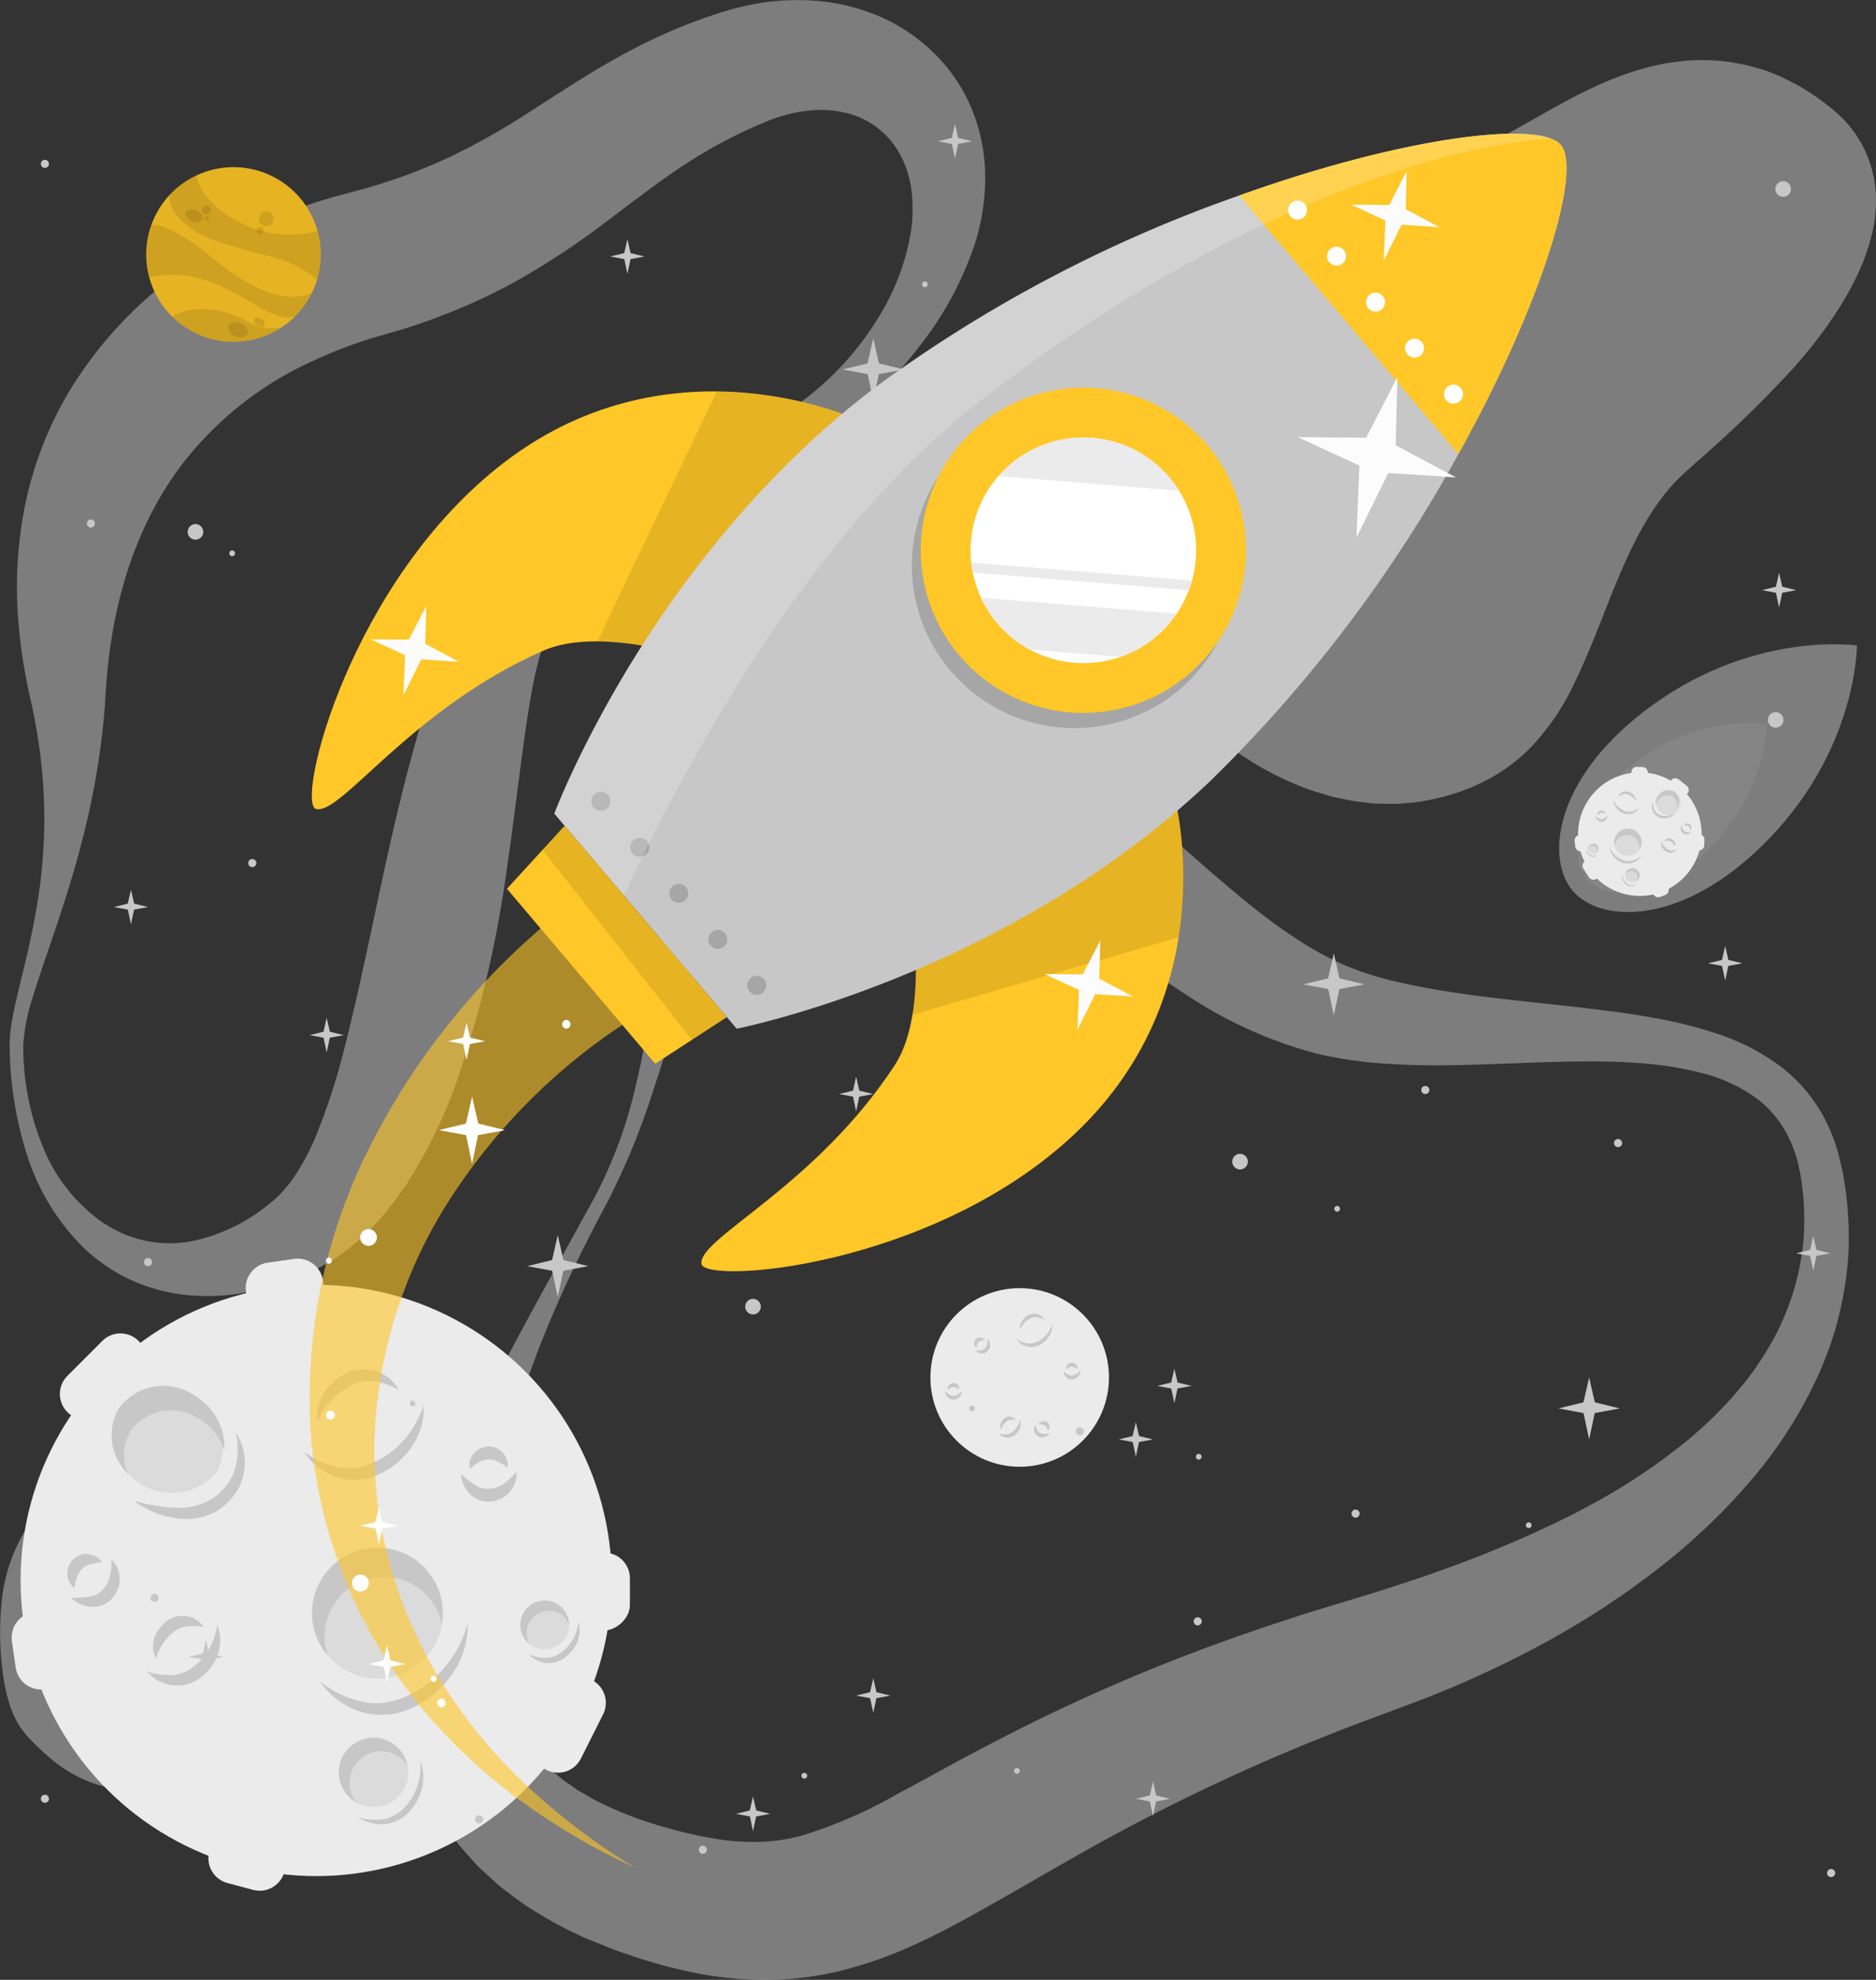 <svg xmlns="http://www.w3.org/2000/svg" width="156.596" height="165.229" viewBox="0 0 156.596 165.229">
  <rect x="0" y="0" width="156.596" height="165.229" fill="#333333" stroke="none"/>
  <g id="Group_100227" data-name="Group 100227" transform="translate(-43.296 -29.562)">
    <g id="Group_100233" data-name="Group 100233" transform="translate(120.96 137.065)">
      <circle id="Ellipse_1530" data-name="Ellipse 1530" cx="7.452" cy="7.452" r="7.452" fill="#ebebeb"/>
      <g id="Group_100227-2" data-name="Group 100227" transform="translate(7.15 2.128)">
        <path id="Path_159470" data-name="Path 159470" d="M270.214,321.367a1.677,1.677,0,0,1-.276,1.011,2.013,2.013,0,0,1-.81.716,1.476,1.476,0,0,1-1.094.093,1.538,1.538,0,0,1-.834-.641,2.216,2.216,0,0,0,.894.394,1.305,1.305,0,0,0,.457,0,1.462,1.462,0,0,0,.434-.139c.07-.035.141-.072.208-.113s.133-.085.194-.135a2.161,2.161,0,0,0,.346-.325A2.558,2.558,0,0,0,270.214,321.367Z" transform="translate(-267.2 -320.464)" fill="#c7c7c7"/>
        <path id="Path_159471" data-name="Path 159471" d="M268.065,320.314a1.072,1.072,0,0,1,.155-.713,1.342,1.342,0,0,1,.561-.51,1.012,1.012,0,0,1,.777-.056.988.988,0,0,1,.558.476,1.674,1.674,0,0,0-.618-.229,1.013,1.013,0,0,0-.574.1A1.764,1.764,0,0,0,268.065,320.314Z" transform="translate(-267.73 -318.982)" fill="#c7c7c7"/>
      </g>
      <g id="Group_100228" data-name="Group 100228" transform="translate(5.681 10.719)">
        <path id="Path_159472" data-name="Path 159472" d="M265.093,342.284a1.01,1.01,0,0,1,.019.71,1.24,1.24,0,0,1-.431.6.976.976,0,0,1-.734.2,1,1,0,0,1-.625-.343,1.821,1.821,0,0,0,.636.089.964.964,0,0,0,.525-.2,1.53,1.53,0,0,0,.4-.445A1.854,1.854,0,0,0,265.093,342.284Z" transform="translate(-263.323 -342.049)" fill="#c7c7c7"/>
        <path id="Path_159473" data-name="Path 159473" d="M263.8,342.744a.651.651,0,0,1-.051-.5.838.838,0,0,1,.3-.436.678.678,0,0,1,.533-.135.642.642,0,0,1,.423.275,1.425,1.425,0,0,0-.436-.019.679.679,0,0,0-.323.138A1.266,1.266,0,0,0,263.8,342.744Z" transform="translate(-263.568 -341.663)" fill="#c7c7c7"/>
      </g>
      <g id="Group_100229" data-name="Group 100229" transform="translate(3.656 4.116)">
        <path id="Path_159474" data-name="Path 159474" d="M259.247,324.587a.663.663,0,0,1,.212.478.726.726,0,0,1-.211.526.651.651,0,0,1-.546.187.776.776,0,0,1-.469-.224,2.453,2.453,0,0,0,.463-.031.58.58,0,0,0,.32-.16.76.76,0,0,0,.188-.324A1.364,1.364,0,0,0,259.247,324.587Z" transform="translate(-258.137 -324.452)" fill="#c7c7c7"/>
        <path id="Path_159475" data-name="Path 159475" d="M258.164,325.089a.426.426,0,0,1-.185-.33.507.507,0,0,1,.147-.39.464.464,0,0,1,.407-.132.485.485,0,0,1,.32.194,2.418,2.418,0,0,0-.314.062.393.393,0,0,0-.181.1.576.576,0,0,0-.125.188A1.093,1.093,0,0,0,258.164,325.089Z" transform="translate(-257.978 -324.23)" fill="#c7c7c7"/>
      </g>
      <g id="Group_100230" data-name="Group 100230" transform="translate(8.648 11.102)">
        <path id="Path_159476" data-name="Path 159476" d="M272.452,344.1a.665.665,0,0,1-.412.323.727.727,0,0,1-.562-.076.651.651,0,0,1-.314-.483.775.775,0,0,1,.1-.509,2.417,2.417,0,0,0,.144.441.577.577,0,0,0,.233.271.761.761,0,0,0,.36.1A1.388,1.388,0,0,0,272.452,344.1Z" transform="translate(-271.156 -343.097)" fill="#c7c7c7"/>
        <path id="Path_159477" data-name="Path 159477" d="M272.129,342.959a.426.426,0,0,1,.275-.26.508.508,0,0,1,.415.047.464.464,0,0,1,.227.363.484.484,0,0,1-.11.357,2.417,2.417,0,0,0-.137-.289.4.4,0,0,0-.145-.151.581.581,0,0,0-.213-.075A1.113,1.113,0,0,0,272.129,342.959Z" transform="translate(-271.76 -342.675)" fill="#c7c7c7"/>
      </g>
      <g id="Group_100231" data-name="Group 100231" transform="translate(11.097 6.224)">
        <path id="Path_159478" data-name="Path 159478" d="M279.021,331.48a.665.665,0,0,1-.159.5.729.729,0,0,1-.507.253.653.653,0,0,1-.532-.223.777.777,0,0,1-.2-.479,2.382,2.382,0,0,0,.367.284.575.575,0,0,0,.345.093.762.762,0,0,0,.356-.117A1.38,1.38,0,0,0,279.021,331.48Z" transform="translate(-277.621 -330.842)" fill="#c7c7c7"/>
        <path id="Path_159479" data-name="Path 159479" d="M278.2,330.361a.427.427,0,0,1,.081-.37.51.51,0,0,1,.37-.194.465.465,0,0,1,.392.172.486.486,0,0,1,.11.357,2.379,2.379,0,0,0-.276-.162.4.4,0,0,0-.205-.043.575.575,0,0,0-.218.058A1.1,1.1,0,0,0,278.2,330.361Z" transform="translate(-277.974 -329.795)" fill="#c7c7c7"/>
      </g>
      <g id="Group_100232" data-name="Group 100232" transform="translate(1.226 7.912)">
        <path id="Path_159480" data-name="Path 159480" d="M252.963,335.936a.662.662,0,0,1-.159.5.727.727,0,0,1-.507.253.652.652,0,0,1-.532-.223.776.776,0,0,1-.2-.479,2.438,2.438,0,0,0,.367.284.575.575,0,0,0,.345.093.759.759,0,0,0,.356-.117A1.382,1.382,0,0,0,252.963,335.936Z" transform="translate(-251.563 -335.298)" fill="#c7c7c7"/>
        <path id="Path_159481" data-name="Path 159481" d="M252.145,334.817a.427.427,0,0,1,.081-.369.508.508,0,0,1,.369-.194.462.462,0,0,1,.392.172.485.485,0,0,1,.111.357,2.423,2.423,0,0,0-.277-.162.4.4,0,0,0-.205-.042.581.581,0,0,0-.218.058A1.107,1.107,0,0,0,252.145,334.817Z" transform="translate(-251.916 -334.251)" fill="#c7c7c7"/>
      </g>
    </g>
    <g id="Group_100234" data-name="Group 100234" transform="translate(43.296 29.562)" opacity="0.4">
      <path id="Path_159482" data-name="Path 159482" d="M46.558,116.819a22.079,22.079,0,0,0,1.615,8.392,14.075,14.075,0,0,0,5.069,6.407,11.417,11.417,0,0,0,1.728.933,10.148,10.148,0,0,0,1.833.561,9.932,9.932,0,0,0,3.712.055,14.956,14.956,0,0,0,6.683-3.223c.12-.1.259-.2.362-.3l.283-.267c.183-.192.365-.373.539-.581a10.478,10.478,0,0,0,.988-1.321,19.605,19.605,0,0,0,1.647-3.178,54.844,54.844,0,0,0,2.412-7.512c1.352-5.305,2.428-10.922,3.71-16.625q.478-2.142,1.018-4.3c.347-1.444.737-2.891,1.146-4.349a61.628,61.628,0,0,1,3.137-8.873c.35-.758.733-1.522,1.186-2.3.227-.387.478-.784.747-1.17s.556-.745.852-1.1a18.8,18.8,0,0,1,3.945-3.46A49.336,49.336,0,0,1,97.548,70.4c2.756-1.149,5.447-2.262,8-3.578a37.629,37.629,0,0,0,7.1-4.627A24.654,24.654,0,0,0,118,55.957a19.338,19.338,0,0,0,2.7-7.393,12.161,12.161,0,0,0-.069-3.57,8.3,8.3,0,0,0-1.141-2.978,6.909,6.909,0,0,0-4.574-3.1,9.393,9.393,0,0,0-2.9-.114,12.933,12.933,0,0,0-3.023.741c-.252.094-.5.2-.753.308l-.894.389c-.591.267-1.176.542-1.75.837-1.149.588-2.269,1.223-3.373,1.928-2.21,1.4-4.38,3.092-6.8,4.906a65.553,65.553,0,0,1-8,5.271,51.437,51.437,0,0,1-9.118,3.83c-.388.131-.779.231-1.17.347l-1.05.3c-.58.169-1.164.357-1.747.558-1.165.407-2.317.874-3.436,1.393a28.668,28.668,0,0,0-11.189,8.834,29,29,0,0,0-3.549,6.3,30.27,30.27,0,0,0-1.246,3.6,37.993,37.993,0,0,0-.884,3.855c-.229,1.322-.405,2.678-.516,4.057-.058.648-.1,1.494-.151,2.258-.065.78-.133,1.556-.225,2.33A65.9,65.9,0,0,1,51.425,99.9c-.753,2.942-1.7,5.789-2.653,8.591-.48,1.4-.96,2.791-1.388,4.182A15.681,15.681,0,0,0,46.558,116.819Zm-1.136.013a11.949,11.949,0,0,1,.235-2.308c.13-.746.306-1.471.475-2.194.342-1.444.71-2.865,1.013-4.3s.572-2.861.77-4.3.306-2.877.371-4.311a42.879,42.879,0,0,0-.546-8.505c-.107-.7-.244-1.387-.379-2.074s-.3-1.32-.46-2.137a43.049,43.049,0,0,1-.706-4.749,34.852,34.852,0,0,1,.456-9.933,30.483,30.483,0,0,1,3.684-9.7A33.885,33.885,0,0,1,57.06,54.29a38.418,38.418,0,0,1,8.587-5.683,40.793,40.793,0,0,1,4.712-1.948c.8-.28,1.623-.528,2.458-.755l2.022-.544a45.83,45.83,0,0,0,7.24-2.66,58.393,58.393,0,0,0,6.994-3.96c2.407-1.534,5.01-3.283,7.894-4.819a47,47,0,0,1,4.457-2.1c.764-.312,1.537-.6,2.312-.869l1.168-.387c.443-.134.888-.262,1.341-.373a20.094,20.094,0,0,1,5.656-.611,17.073,17.073,0,0,1,5.769,1.2,15.022,15.022,0,0,1,5.014,3.313,14.019,14.019,0,0,1,3.211,4.972,15.052,15.052,0,0,1,.958,5.528,18.147,18.147,0,0,1-.818,5.179,28.044,28.044,0,0,1-4.564,8.551,34.5,34.5,0,0,1-3.1,3.546,39.947,39.947,0,0,1-3.5,3.071c-4.882,3.8-10.427,6.3-15.44,9.229a32.019,32.019,0,0,0-6.687,4.858A12.423,12.423,0,0,0,90.6,81.9c-.129.248-.245.5-.35.749s-.2.5-.293.771c-.188.545-.358,1.144-.512,1.765-.308,1.246-.547,2.592-.756,3.962-.227,1.369-.4,2.775-.595,4.192l-.561,4.3c-.187,1.445-.383,2.9-.6,4.358a94.012,94.012,0,0,1-4.153,17.712,41.338,41.338,0,0,1-4.281,8.758c-.48.7-.981,1.4-1.54,2.084a19.534,19.534,0,0,1-1.81,1.975A17.64,17.64,0,0,1,73,134.3a14.153,14.153,0,0,1-1.2.764l-.636.34c-.206.1-.386.182-.58.273a23.639,23.639,0,0,1-4.817,1.623,17.955,17.955,0,0,1-5.132.377,14.868,14.868,0,0,1-4.957-1.236,13.514,13.514,0,0,1-2.188-1.225,14.236,14.236,0,0,1-1.912-1.538A18.987,18.987,0,0,1,46.8,125.72,30.659,30.659,0,0,1,45.422,116.831Z" transform="translate(-44.616 -29.562)" fill="#ebebeb"/>
      <path id="Path_159483" data-name="Path 159483" d="M147.865,223.7a38.18,38.18,0,0,0,3.465-9.457c.792-3.284,1.295-6.636,1.788-10.027.262-1.694.5-3.4.806-5.127a46.363,46.363,0,0,1,1.175-5.231,23.177,23.177,0,0,1,2.236-5.308,14.6,14.6,0,0,1,4.471-4.781c.486-.323,1.014-.591,1.534-.88.534-.244,1.083-.468,1.637-.687.555-.172,1.121-.337,1.69-.484q.841-.16,1.7-.3a22.6,22.6,0,0,1,6.549.09,26.159,26.159,0,0,1,6.165,1.8,36.56,36.56,0,0,1,5.335,2.851,76.554,76.554,0,0,1,8.768,6.771l3.878,3.4c.633.556,1.27,1.086,1.9,1.622l.94.789.944.761a46.524,46.524,0,0,0,3.819,2.755,25.94,25.94,0,0,0,3.925,2.114,26.684,26.684,0,0,0,4.479,1.387c1.6.365,3.268.66,4.975.91,3.422.5,6.971.82,10.571,1.238l2.711.336c.91.132,1.818.27,2.732.437a36.413,36.413,0,0,1,5.485,1.356,18.52,18.52,0,0,1,5.229,2.668,13.239,13.239,0,0,1,3.832,4.542,15.205,15.205,0,0,1,1.054,2.7l.339,1.375c.1.454.155.9.234,1.345a29.932,29.932,0,0,1,.309,5.446,28.48,28.48,0,0,1-.8,5.43c-.123.442-.216.9-.358,1.332l-.424,1.315c-.327.859-.655,1.724-1.047,2.559a37.357,37.357,0,0,1-6.091,9.221,47.71,47.71,0,0,1-3.894,3.949c-1.358,1.259-2.8,2.409-4.277,3.526-.747.538-1.485,1.1-2.253,1.609l-1.145.78-1.165.744q-2.345,1.472-4.787,2.765c-.815.427-1.637.839-2.459,1.255-.829.394-1.662.787-2.5,1.164s-1.678.75-2.528,1.094-1.7.7-2.561,1.011l-4.935,1.842c-.8.3-1.589.622-2.383.931l-1.189.469-1.177.491a165.886,165.886,0,0,0-18.206,8.9c-2.96,1.672-5.891,3.4-9.076,5.168-1.583.888-3.269,1.752-5.107,2.576a33.989,33.989,0,0,1-6.057,2.067,26.7,26.7,0,0,1-6.808.685,30.9,30.9,0,0,1-6.465-.888c-1.031-.224-1.99-.523-2.965-.81-.48-.15-.941-.316-1.412-.474s-.933-.313-1.416-.515l-1.433-.576-.713-.293-.708-.345a27.563,27.563,0,0,1-2.789-1.495c-.457-.277-.912-.553-1.361-.842l-1.31-.967-.647-.489c-.213-.167-.413-.362-.619-.542l-1.214-1.108c-.387-.39-.746-.815-1.114-1.223l-.544-.619c-.174-.213-.331-.442-.5-.663-.323-.447-.648-.89-.958-1.341-.282-.471-.55-.948-.815-1.423a20.988,20.988,0,0,1-2.128-5.971l-.155-.755c-.039-.251-.065-.5-.1-.753-.059-.5-.126-1-.166-1.5-.022-.989-.094-1.978-.02-2.937a33.436,33.436,0,0,1,.734-5.6,48.107,48.107,0,0,1,1.486-5.235A84.637,84.637,0,0,1,138.1,241.9c.391-.777.757-1.563,1.167-2.328s.774-1.547,1.186-2.307.812-1.524,1.218-2.283l1.226-2.272Zm1.007.515c-1.621,3-3.13,6.061-4.469,9.185l-.5,1.172-.471,1.182c-.324.784-.606,1.584-.894,2.38-.587,1.588-1.1,3.2-1.564,4.816a55.247,55.247,0,0,0-1.926,9.772,40.8,40.8,0,0,0-.214,4.82,28.559,28.559,0,0,0,.473,4.593c.1.745.335,1.441.5,2.146l.345,1.011c.058.167.109.336.17.5l.214.475a14.478,14.478,0,0,0,2.027,3.427c.211.247.418.492.612.744l.683.684c.114.112.217.231.337.339l.381.307c.256.2.489.418.75.613l.815.563c.137.092.26.2.406.28l.444.251.871.513.945.452A29.634,29.634,0,0,0,152.851,276c.339.124.723.224,1.1.327s.755.214,1.127.306c.739.162,1.483.359,2.193.472a20.664,20.664,0,0,0,4.076.389,15.745,15.745,0,0,0,3.706-.5,38.753,38.753,0,0,0,8.152-3.544c1.479-.783,2.993-1.618,4.544-2.463s3.14-1.667,4.736-2.491a153.885,153.885,0,0,1,20.042-8.5l1.284-.448,1.291-.423c.862-.279,1.719-.572,2.584-.837l5.059-1.539c1.609-.5,3.2-1.025,4.789-1.567l2.361-.852c.778-.3,1.561-.592,2.336-.9,1.537-.636,3.083-1.261,4.575-1.974l1.129-.521,1.11-.55c.749-.356,1.459-.762,2.191-1.145a50.559,50.559,0,0,0,8.091-5.461,34.392,34.392,0,0,0,3.449-3.348,25.109,25.109,0,0,0,2.847-3.8,21.392,21.392,0,0,0,3.1-8.829,21.737,21.737,0,0,0-.023-4.744c-.055-.393-.093-.8-.159-1.183l-.236-1.122a11.921,11.921,0,0,0-.79-2.1,8.933,8.933,0,0,0-2.833-3.346,13.231,13.231,0,0,0-4.242-1.944,28.39,28.39,0,0,0-4.907-.834c-1.688-.139-3.409-.189-5.15-.174-3.479.019-7.022.236-10.679.31-1.832.029-3.7.013-5.611-.112a34.837,34.837,0,0,1-5.908-.841A36.37,36.37,0,0,1,197.27,206.8c-6.4-4.14-11.441-9.1-16.562-12.729a27.343,27.343,0,0,0-7.671-4.058,16.287,16.287,0,0,0-4.023-.7,7.978,7.978,0,0,0-6.661,2.639,17.753,17.753,0,0,0-2.623,3.694,42.77,42.77,0,0,0-2.091,4.446c-.609,1.556-1.189,3.149-1.717,4.764-1.084,3.228-2.033,6.526-3.119,9.788A60.509,60.509,0,0,1,148.872,224.214Z" transform="translate(-98.233 -123.772)" fill="#ebebeb"/>
      <path id="Path_159484" data-name="Path 159484" d="M346.047,60.628a24.515,24.515,0,0,1-1.631,2.948c-.283.457-.578.882-.873,1.316-.3.415-.607.837-.917,1.233-.611.811-1.256,1.56-1.9,2.3a99.194,99.194,0,0,1-8.2,7.957l-.98.889-.433.4-.409.431c-.281.283-.533.61-.8.922-.249.333-.5.665-.742,1.016s-.476.7-.7,1.083-.442.748-.651,1.138c-.408.779-.82,1.58-1.181,2.406-1.5,3.31-2.633,6.869-4.4,10.433a19.865,19.865,0,0,1-3.589,5.15,14.565,14.565,0,0,1-2.663,2.109,15.426,15.426,0,0,1-1.517.816c-.263.12-.525.25-.788.358l-.8.3a19.472,19.472,0,0,1-3.281.828c-.559.1-1.167.13-1.76.185-.6.039-1.174,0-1.77,0s-1.151-.1-1.736-.166a8.5,8.5,0,0,1-.846-.143l-.841-.17-.421-.091-.4-.117-.809-.243a14.331,14.331,0,0,1-1.576-.556,25.685,25.685,0,0,1-5.658-3.139,30.986,30.986,0,0,1-4.631-4.22,30.416,30.416,0,0,1-3.59-5.006c-.252-.446-.494-.9-.732-1.346s-.44-.927-.655-1.389-.414-.934-.6-1.409-.374-.945-.531-1.436a37.529,37.529,0,0,1-1.483-5.89,37.081,37.081,0,0,1-.547-5.948,31.224,31.224,0,0,1,.438-5.815,19.689,19.689,0,0,1,1.791-5.452,12.8,12.8,0,0,1,3.786-4.427,21.834,21.834,0,0,1,5.243-2.762,57.933,57.933,0,0,1,11.5-2.868c1.937-.3,3.86-.494,5.767-.614a3.152,3.152,0,0,0,.547-.075l.444-.077c.3-.092.589-.117.888-.226l.439-.122c.15-.054.3-.113.446-.156.294-.083.6-.236.9-.332a35.241,35.241,0,0,0,3.984-1.92l2.247-1.261,1.2-.677L321.9,46.1c.857-.471,1.815-.92,2.8-1.369a27.865,27.865,0,0,1,3.286-1.194,18.964,18.964,0,0,1,3.886-.7,15.8,15.8,0,0,1,4.282.26l.537.1.524.141c.347.1.7.191,1.041.3a16.469,16.469,0,0,1,1.936.818l.913.473.837.52a17.29,17.29,0,0,1,1.563,1.114c.134.1.237.178.388.3.2.165.384.334.57.507a8.926,8.926,0,0,1,1.073,1.172c.082.1.166.211.246.32l.231.352c.149.237.29.475.43.716a11.191,11.191,0,0,1,.638,1.523c.075.256.147.511.21.767.033.131.065.261.089.384l.058.37c.035.243.062.488.088.735s.021.458.027.691,0,.455-.007.675l-.053.621c-.023.2-.039.422-.074.61l-.1.561A17.038,17.038,0,0,1,346.047,60.628Z" transform="translate(-190.961 -37.778)" fill="#ebebeb"/>
      <path id="Path_159485" data-name="Path 159485" d="M73.441,343.091a16.412,16.412,0,0,1,.231,3.28,23.074,23.074,0,0,1-1.023,5.9,38,38,0,0,1-1.966,5.466,24.25,24.25,0,0,1-3.042,4.977,22.861,22.861,0,0,1-4.364,4.216,14.377,14.377,0,0,1-6.155,2.451,13.881,13.881,0,0,1-3.546.072,11.3,11.3,0,0,1-3.3-.89,11.523,11.523,0,0,1-2.591-1.606,22.76,22.76,0,0,1-2-1.879,7.883,7.883,0,0,1-.875-1.151,9,9,0,0,1-.617-1.326,14.733,14.733,0,0,1-.659-2.913,24.864,24.864,0,0,1-.068-6.212,14.035,14.035,0,0,1,1.89-5.61,14.2,14.2,0,0,1,3.856-4.136,24.527,24.527,0,0,1,5.114-2.655c1.8-.712,3.534-1.383,5.186-2.163a43.99,43.99,0,0,1,5.261-2.273,9.023,9.023,0,0,1,1.648-.356,6.6,6.6,0,0,1,1.962.03,5.108,5.108,0,0,1,2.356,1.148,6.187,6.187,0,0,1,.477.466c.14.159.28.322.413.492a7.953,7.953,0,0,1,.625.992,9.34,9.34,0,0,1,.455.977c.114.3.242.636.322.928l.133.458.11.443C73.338,342.52,73.388,342.8,73.441,343.091Z" transform="translate(-43.296 -220.064)" fill="#ebebeb"/>
    </g>
    <g id="Group_100249" data-name="Group 100249" transform="translate(173.445 83.326)">
      <g id="Group_100235" data-name="Group 100235" transform="translate(0 0)" opacity="0.4">
        <path id="Path_159486" data-name="Path 159486" d="M393.88,177.172c8.906-6.916,17.863-5.57,17.863-5.57s.041,9.057-8.088,16.873c-6.858,6.6-13.373,6.222-15.617,3.627S386.365,183.007,393.88,177.172Z" transform="translate(-386.885 -171.496)" fill="#ebebeb"/>
        <path id="Path_159487" data-name="Path 159487" d="M395.462,192.388a16.037,16.037,0,0,1,11.325-3.532,16.036,16.036,0,0,1-5.127,10.7c-4.347,4.181-8.478,3.944-9.9,2.3S390.7,196.087,395.462,192.388Z" transform="translate(-389.458 -182.239)" fill="#fff"/>
      </g>
      <g id="Group_100248" data-name="Group 100248" transform="translate(1.038 10.153)">
        <path id="Path_159488" data-name="Path 159488" d="M412.144,202.353l-.674-.538a.447.447,0,0,1-.07-.628h0a.446.446,0,0,1,.628-.07l.674.538a.447.447,0,0,1,.071.628h0A.447.447,0,0,1,412.144,202.353Z" transform="translate(-403.09 -199.988)" fill="#ebebeb"/>
        <path id="Path_159489" data-name="Path 159489" d="M392.571,220.528l-.47-.723a.446.446,0,0,1,.131-.618h0a.447.447,0,0,1,.618.131l.471.722a.447.447,0,0,1-.131.619h0A.447.447,0,0,1,392.571,220.528Z" transform="translate(-391.117 -211.23)" fill="#ebebeb"/>
        <path id="Path_159490" data-name="Path 159490" d="M403.707,199.417l-.463-.014a.447.447,0,0,1-.433-.461h0a.446.446,0,0,1,.46-.433l.463.014a.447.447,0,0,1,.433.46h0A.448.448,0,0,1,403.707,199.417Z" transform="translate(-397.815 -198.43)" fill="#ebebeb"/>
        <path id="Path_159491" data-name="Path 159491" d="M416.5,214.234l.014-.463a.447.447,0,0,1,.46-.433h0a.447.447,0,0,1,.433.46l-.014.463a.447.447,0,0,1-.46.433h0A.447.447,0,0,1,416.5,214.234Z" transform="translate(-406.321 -207.641)" fill="#ebebeb"/>
        <path id="Path_159492" data-name="Path 159492" d="M390.34,214.494l-.051-.46a.446.446,0,0,1,.394-.494h0a.447.447,0,0,1,.494.394l.052.46a.447.447,0,0,1-.394.494h0A.447.447,0,0,1,390.34,214.494Z" transform="translate(-390.035 -207.765)" fill="#ebebeb"/>
        <path id="Path_159493" data-name="Path 159493" d="M408.571,225.308l-.431.169a.447.447,0,0,1-.579-.253h0a.447.447,0,0,1,.253-.579l.431-.169a.447.447,0,0,1,.579.253h0A.447.447,0,0,1,408.571,225.308Z" transform="translate(-400.747 -214.541)" fill="#ebebeb"/>
        <circle id="Ellipse_1531" data-name="Ellipse 1531" cx="5.157" cy="5.157" r="5.157" transform="translate(0 1.143) rotate(-6.366)" fill="#ebebeb"/>
        <g id="Group_100236" data-name="Group 100236" transform="translate(3.491 2.125)">
          <path id="Path_159494" data-name="Path 159494" d="M398.84,205.864a1.159,1.159,0,0,0,.267.674,1.4,1.4,0,0,0,.612.43,1.021,1.021,0,0,0,.76-.02,1.066,1.066,0,0,0,.524-.5,1.533,1.533,0,0,1-.584.34.909.909,0,0,1-.314.036,1.013,1.013,0,0,1-.309-.062c-.05-.019-.1-.039-.152-.061s-.1-.048-.144-.078a1.489,1.489,0,0,1-.263-.2A1.761,1.761,0,0,1,398.84,205.864Z" transform="translate(-398.84 -205.123)" fill="#c7c7c7"/>
          <path id="Path_159495" data-name="Path 159495" d="M401.375,204.737a.742.742,0,0,0-.162-.478.929.929,0,0,0-.425-.307.7.7,0,0,0-.539.022.684.684,0,0,0-.347.37,1.158,1.158,0,0,1,.408-.205.7.7,0,0,1,.4.026A1.221,1.221,0,0,1,401.375,204.737Z" transform="translate(-399.5 -203.908)" fill="#c7c7c7"/>
        </g>
        <g id="Group_100237" data-name="Group 100237" transform="translate(7.471 6.047)">
          <path id="Path_159496" data-name="Path 159496" d="M409.372,214.874a.7.7,0,0,0,.042.49.859.859,0,0,0,.342.381.675.675,0,0,0,.52.08.693.693,0,0,0,.4-.284,1.256,1.256,0,0,1-.431.111.669.669,0,0,1-.377-.1,1.057,1.057,0,0,1-.307-.275A1.285,1.285,0,0,1,409.372,214.874Z" transform="translate(-409.345 -214.642)" fill="#c7c7c7"/>
          <path id="Path_159497" data-name="Path 159497" d="M410.929,214.956a.451.451,0,0,0,0-.347.58.58,0,0,0-.24-.277.469.469,0,0,0-.377-.051.444.444,0,0,0-.27.222,1.006,1.006,0,0,1,.3-.047.467.467,0,0,1,.233.07A.875.875,0,0,1,410.929,214.956Z" transform="translate(-409.776 -214.262)" fill="#c7c7c7"/>
        </g>
        <g id="Group_100238" data-name="Group 100238" transform="translate(9.096 4.789)">
          <path id="Path_159498" data-name="Path 159498" d="M413.747,211.319a.46.46,0,0,0-.109.345.5.5,0,0,0,.186.346.451.451,0,0,0,.39.086.537.537,0,0,0,.3-.191,1.705,1.705,0,0,1-.321.014.4.4,0,0,1-.232-.086.523.523,0,0,1-.155-.208A.951.951,0,0,1,413.747,211.319Z" transform="translate(-413.637 -211.176)" fill="#c7c7c7"/>
          <path id="Path_159499" data-name="Path 159499" d="M414.892,211.51a.3.3,0,0,0,.1-.241.353.353,0,0,0-.131-.257.322.322,0,0,0-.291-.059.337.337,0,0,0-.2.158,1.651,1.651,0,0,1,.221.019.269.269,0,0,1,.133.058.4.4,0,0,1,.1.12A.759.759,0,0,1,414.892,211.51Z" transform="translate(-414.09 -210.94)" fill="#c7c7c7"/>
        </g>
        <g id="Group_100239" data-name="Group 100239" transform="translate(2.015 3.709)">
          <path id="Path_159500" data-name="Path 159500" d="M394.942,209.273a.459.459,0,0,0,.148.331.5.5,0,0,0,.369.135.451.451,0,0,0,.349-.194.54.54,0,0,0,.1-.345,1.687,1.687,0,0,1-.231.224.4.4,0,0,1-.23.091.523.523,0,0,1-.254-.053A.956.956,0,0,1,394.942,209.273Z" transform="translate(-394.942 -208.779)" fill="#c7c7c7"/>
          <path id="Path_159501" data-name="Path 159501" d="M395.962,208.443a.294.294,0,0,0-.084-.248.352.352,0,0,0-.269-.105.321.321,0,0,0-.256.149.338.338,0,0,0-.048.254,1.674,1.674,0,0,1,.178-.133.272.272,0,0,1,.138-.045.4.4,0,0,1,.155.023A.769.769,0,0,1,395.962,208.443Z" transform="translate(-395.162 -208.09)" fill="#c7c7c7"/>
        </g>
        <g id="Group_100241" data-name="Group 100241" transform="translate(3.155 5.235)">
          <g id="Group_100240" data-name="Group 100240" transform="translate(0.406)">
            <path id="Path_159502" data-name="Path 159502" d="M400.743,214.246a1.143,1.143,0,1,1,.4-1.561A1.14,1.14,0,0,1,400.743,214.246Z" transform="translate(-399.026 -212.119)" fill="#dbdbdb"/>
            <path id="Path_159503" data-name="Path 159503" d="M399.573,212.786a1.026,1.026,0,0,0-.5.789,1.138,1.138,0,1,1,2.037.326,1.037,1.037,0,0,0-1.534-1.115Z" transform="translate(-399.025 -212.118)" fill="#c7c7c7"/>
          </g>
          <path id="Path_159504" data-name="Path 159504" d="M397.952,216.1a1.473,1.473,0,0,0,.346.819,1.73,1.73,0,0,0,.749.519,1.256,1.256,0,0,0,.922-.02,1.349,1.349,0,0,0,.654-.6,1.818,1.818,0,0,1-.715.439,1.627,1.627,0,0,1-.2.043,1.057,1.057,0,0,1-.2.006,1.267,1.267,0,0,1-.391-.077c-.063-.024-.128-.05-.19-.078s-.123-.061-.18-.1a1.8,1.8,0,0,1-.326-.25A2.08,2.08,0,0,1,397.952,216.1Z" transform="translate(-397.952 -214.591)" fill="#c7c7c7"/>
        </g>
        <g id="Group_100243" data-name="Group 100243" transform="translate(1.223 6.485)">
          <g id="Group_100242" data-name="Group 100242" transform="translate(0.174)">
            <path id="Path_159505" data-name="Path 159505" d="M393.878,216.247a.426.426,0,1,1,.258-.543A.425.425,0,0,1,393.878,216.247Z" transform="translate(-393.312 -215.419)" fill="#dbdbdb"/>
            <path id="Path_159506" data-name="Path 159506" d="M393.553,215.629a.382.382,0,0,0-.24.253.424.424,0,1,1,.723.265.387.387,0,0,0-.483-.518Z" transform="translate(-393.311 -215.418)" fill="#c7c7c7"/>
          </g>
          <path id="Path_159507" data-name="Path 159507" d="M392.859,216.607a.525.525,0,0,0,.059.33.641.641,0,0,0,.239.25.472.472,0,0,0,.348.057.484.484,0,0,0,.281-.186.723.723,0,0,1-.295.1.46.46,0,0,1-.276-.067A.768.768,0,0,1,392.859,216.607Z" transform="translate(-392.853 -216.157)" fill="#c7c7c7"/>
        </g>
        <g id="Group_100245" data-name="Group 100245" transform="translate(4.217 8.526)">
          <g id="Group_100244" data-name="Group 100244" transform="translate(0.259)">
            <path id="Path_159508" data-name="Path 159508" d="M402.141,222.011a.606.606,0,1,1,.495-.7A.6.6,0,0,1,402.141,222.011Z" transform="translate(-401.439 -220.807)" fill="#dbdbdb"/>
            <path id="Path_159509" data-name="Path 159509" d="M401.841,221.066a.546.546,0,0,0-.4.295.6.6,0,1,1,.947.549.55.55,0,0,0-.548-.843Z" transform="translate(-401.441 -220.807)" fill="#c7c7c7"/>
          </g>
          <path id="Path_159510" data-name="Path 159510" d="M400.783,222.111a.794.794,0,0,0,.018.47.924.924,0,0,0,.272.4.663.663,0,0,0,.458.165.722.722,0,0,0,.438-.172.942.942,0,0,1-.437.084.654.654,0,0,1-.386-.163,1.027,1.027,0,0,1-.264-.345A1.073,1.073,0,0,1,400.783,222.111Z" transform="translate(-400.756 -221.617)" fill="#c7c7c7"/>
        </g>
        <g id="Group_100247" data-name="Group 100247" transform="translate(6.698 2.022)">
          <g id="Group_100246" data-name="Group 100246" transform="translate(0.321)">
            <path id="Path_159511" data-name="Path 159511" d="M408.342,205.239a1.027,1.027,0,1,0,.211-1.345A.966.966,0,0,0,408.342,205.239Z" transform="translate(-408.154 -203.638)" fill="#dbdbdb"/>
            <path id="Path_159512" data-name="Path 159512" d="M409.751,204.351a.793.793,0,0,1,.129.752.932.932,0,0,0,.034-1.164.967.967,0,0,0-1.361-.046,1.034,1.034,0,0,0-.382.982.982.982,0,0,1,.344-.567A.878.878,0,0,1,409.751,204.351Z" transform="translate(-408.154 -203.637)" fill="#c7c7c7"/>
          </g>
          <path id="Path_159513" data-name="Path 159513" d="M407.408,206.155a.969.969,0,0,0-.05.746.917.917,0,0,0,.207.34,1.138,1.138,0,0,0,.323.237,1.1,1.1,0,0,0,.393.086,1.265,1.265,0,0,0,.385-.055,1.588,1.588,0,0,0,.645-.37,3.161,3.161,0,0,1-.684.2,1.155,1.155,0,0,1-.647-.065,1,1,0,0,1-.266-.182.875.875,0,0,1-.2-.257A1.277,1.277,0,0,1,407.408,206.155Z" transform="translate(-407.306 -205.201)" fill="#c7c7c7"/>
        </g>
      </g>
    </g>
    <g id="Group_100262" data-name="Group 100262" transform="translate(44.27 134.601)">
      <path id="Path_159514" data-name="Path 159514" d="M60.143,329.9l2.917-2.918a2.138,2.138,0,0,0,0-3.024h0a2.139,2.139,0,0,0-3.024,0l-2.917,2.918a2.138,2.138,0,0,0,0,3.024h0A2.138,2.138,0,0,0,60.143,329.9Z" transform="translate(-52.468 -317.091)" fill="#ebebeb"/>
      <path id="Path_159515" data-name="Path 159515" d="M164.668,405.871l1.852-3.688a2.139,2.139,0,0,0-.952-2.871h0a2.139,2.139,0,0,0-2.871.952l-1.852,3.688a2.139,2.139,0,0,0,.952,2.871h0A2.139,2.139,0,0,0,164.668,405.871Z" transform="translate(-117.151 -364.151)" fill="#ebebeb"/>
      <path id="Path_159516" data-name="Path 159516" d="M99.885,311.431l2.194-.314a2.138,2.138,0,0,0,1.814-2.42h0a2.138,2.138,0,0,0-2.42-1.814l-2.194.314a2.138,2.138,0,0,0-1.814,2.42h0A2.138,2.138,0,0,0,99.885,311.431Z" transform="translate(-77.907 -306.861)" fill="#ebebeb"/>
      <path id="Path_159517" data-name="Path 159517" d="M50.437,388.729l-.314-2.194a2.139,2.139,0,0,0-2.42-1.814h0a2.139,2.139,0,0,0-1.814,2.42l.314,2.194a2.138,2.138,0,0,0,2.42,1.814h0A2.139,2.139,0,0,0,50.437,388.729Z" transform="translate(-45.868 -355.214)" fill="#ebebeb"/>
      <rect id="Rectangle_28755" data-name="Rectangle 28755" width="6.494" height="4.277" rx="2.139" transform="translate(51.607 24.536) rotate(90)" fill="#ebebeb"/>
      <path id="Path_159518" data-name="Path 159518" d="M90.807,437.52l2.141.573a2.139,2.139,0,0,0,2.619-1.512h0a2.139,2.139,0,0,0-1.513-2.619l-2.141-.574a2.139,2.139,0,0,0-2.619,1.513h0A2.138,2.138,0,0,0,90.807,437.52Z" transform="translate(-72.799 -385.415)" fill="#ebebeb"/>
      <circle id="Ellipse_1532" data-name="Ellipse 1532" cx="24.674" cy="24.674" r="24.674" transform="translate(0.744 2.183)" fill="#ebebeb"/>
      <g id="Group_100250" data-name="Group 100250" transform="translate(24.416 9.229)">
        <path id="Path_159519" data-name="Path 159519" d="M120.3,339.119a5.545,5.545,0,0,1-.912,3.349,6.674,6.674,0,0,1-2.682,2.369,4.889,4.889,0,0,1-3.623.309,5.094,5.094,0,0,1-2.761-2.121,7.335,7.335,0,0,0,2.961,1.3,4.352,4.352,0,0,0,1.514,0,4.853,4.853,0,0,0,1.437-.461c.231-.116.465-.241.69-.373.214-.148.442-.281.642-.448a7.128,7.128,0,0,0,1.147-1.076A8.45,8.45,0,0,0,120.3,339.119Z" transform="translate(-110.326 -336.129)" fill="#c7c7c7"/>
        <path id="Path_159520" data-name="Path 159520" d="M113.192,335.635a3.546,3.546,0,0,1,.513-2.359,4.43,4.43,0,0,1,1.858-1.688,3.347,3.347,0,0,1,2.574-.186,3.277,3.277,0,0,1,1.847,1.574,5.546,5.546,0,0,0-2.047-.758,3.346,3.346,0,0,0-1.9.338A5.839,5.839,0,0,0,113.192,335.635Z" transform="translate(-112.083 -331.225)" fill="#c7c7c7"/>
      </g>
      <g id="Group_100251" data-name="Group 100251" transform="translate(11.306 29.808)">
        <path id="Path_159521" data-name="Path 159521" d="M81.576,387.611a3.349,3.349,0,0,1,.064,2.35,4.1,4.1,0,0,1-1.426,2,3.226,3.226,0,0,1-2.43.656,3.312,3.312,0,0,1-2.069-1.136,6.034,6.034,0,0,0,2.108.3,3.191,3.191,0,0,0,1.736-.671,5.038,5.038,0,0,0,1.311-1.473A6.13,6.13,0,0,0,81.576,387.611Z" transform="translate(-75.715 -386.832)" fill="#c7c7c7"/>
        <path id="Path_159522" data-name="Path 159522" d="M77.28,389.132a2.155,2.155,0,0,1-.169-1.654,2.765,2.765,0,0,1,.992-1.442,2.247,2.247,0,0,1,1.765-.447,2.123,2.123,0,0,1,1.4.911,4.736,4.736,0,0,0-1.441-.064,2.249,2.249,0,0,0-1.071.456A4.182,4.182,0,0,0,77.28,389.132Z" transform="translate(-76.527 -385.553)" fill="#c7c7c7"/>
      </g>
      <g id="Group_100252" data-name="Group 100252" transform="translate(4.645 24.649)">
        <path id="Path_159523" data-name="Path 159523" d="M62.33,373.115a2.2,2.2,0,0,1,.7,1.584,2.409,2.409,0,0,1-.7,1.744,2.161,2.161,0,0,1-1.806.619,2.575,2.575,0,0,1-1.552-.742,8.091,8.091,0,0,0,1.533-.1,1.91,1.91,0,0,0,1.059-.53,2.506,2.506,0,0,0,.624-1.072A4.556,4.556,0,0,0,62.33,373.115Z" transform="translate(-58.656 -372.667)" fill="#c7c7c7"/>
        <path id="Path_159524" data-name="Path 159524" d="M58.746,374.777a1.414,1.414,0,0,1-.613-1.092,1.686,1.686,0,0,1,.488-1.294,1.534,1.534,0,0,1,1.349-.436,1.607,1.607,0,0,1,1.059.641,8.013,8.013,0,0,0-1.041.206,1.309,1.309,0,0,0-.6.346,1.926,1.926,0,0,0-.413.623A3.669,3.669,0,0,0,58.746,374.777Z" transform="translate(-58.129 -371.933)" fill="#c7c7c7"/>
      </g>
      <g id="Group_100253" data-name="Group 100253" transform="translate(37.494 15.675)">
        <path id="Path_159525" data-name="Path 159525" d="M149.485,353.822a2.2,2.2,0,0,1-.526,1.651,2.412,2.412,0,0,1-1.68.839,2.161,2.161,0,0,1-1.762-.737,2.574,2.574,0,0,1-.666-1.586,8.07,8.07,0,0,0,1.215.941,1.909,1.909,0,0,0,1.143.308,2.511,2.511,0,0,0,1.179-.386A4.552,4.552,0,0,0,149.485,353.822Z" transform="translate(-144.85 -351.709)" fill="#c7c7c7"/>
        <path id="Path_159526" data-name="Path 159526" d="M146.776,350.116a1.414,1.414,0,0,1,.268-1.224,1.686,1.686,0,0,1,1.223-.643,1.535,1.535,0,0,1,1.3.571,1.607,1.607,0,0,1,.366,1.182,8.006,8.006,0,0,0-.915-.537,1.308,1.308,0,0,0-.68-.141,1.925,1.925,0,0,0-.722.191A3.657,3.657,0,0,0,146.776,350.116Z" transform="translate(-146.018 -348.244)" fill="#c7c7c7"/>
      </g>
      <g id="Group_100255" data-name="Group 100255" transform="translate(25.077 24.093)">
        <g id="Group_100254" data-name="Group 100254">
          <path id="Path_159527" data-name="Path 159527" d="M115.29,380.927a5.467,5.467,0,1,0-2.739-7.207A5.452,5.452,0,0,0,115.29,380.927Z" transform="translate(-112.072 -370.469)" fill="#dbdbdb"/>
          <path id="Path_159528" data-name="Path 159528" d="M120.071,373.36a4.915,4.915,0,0,1,2.811,3.481,5.444,5.444,0,1,0-9.514,2.641,4.962,4.962,0,0,1,6.7-6.121Z" transform="translate(-112.07 -370.465)" fill="#c7c7c7"/>
        </g>
        <path id="Path_159529" data-name="Path 159529" d="M126.148,387.315a7.052,7.052,0,0,1-1.206,4.077,8.3,8.3,0,0,1-3.287,2.87,6.013,6.013,0,0,1-4.395.4,6.459,6.459,0,0,1-3.432-2.524,8.69,8.69,0,0,0,3.632,1.707,7.685,7.685,0,0,0,.958.1,5.157,5.157,0,0,0,.949-.076,6.062,6.062,0,0,0,1.815-.575c.289-.146.582-.3.863-.469.268-.187.552-.354.8-.566a8.615,8.615,0,0,0,1.419-1.362A9.924,9.924,0,0,0,126.148,387.315Z" transform="translate(-113.162 -380.932)" fill="#c7c7c7"/>
      </g>
      <g id="Group_100257" data-name="Group 100257" transform="translate(42.464 28.524)">
        <g id="Group_100256" data-name="Group 100256">
          <path id="Path_159530" data-name="Path 159530" d="M159.542,386.192a2.039,2.039,0,1,0-1.516-2.444A2.034,2.034,0,0,0,159.542,386.192Z" transform="translate(-157.972 -382.165)" fill="#dbdbdb"/>
          <path id="Path_159531" data-name="Path 159531" d="M160.754,383.081a1.833,1.833,0,0,1,1.277,1.074,2.031,2.031,0,1,0-3.3,1.645,1.851,1.851,0,0,1,2.018-2.719Z" transform="translate(-157.971 -382.164)" fill="#c7c7c7"/>
        </g>
        <path id="Path_159532" data-name="Path 159532" d="M163.957,387.018a2.522,2.522,0,0,1-.1,1.6,3.065,3.065,0,0,1-1.006,1.317,2.255,2.255,0,0,1-1.624.458,2.322,2.322,0,0,1-1.434-.733,3.451,3.451,0,0,0,1.454.313,2.219,2.219,0,0,0,1.28-.468A3.686,3.686,0,0,0,163.957,387.018Z" transform="translate(-159.101 -385.179)" fill="#c7c7c7"/>
      </g>
      <g id="Group_100259" data-name="Group 100259" transform="translate(27.31 39.964)">
        <g id="Group_100258" data-name="Group 100258">
          <path id="Path_159533" data-name="Path 159533" d="M120.7,418.159a2.9,2.9,0,1,0-2.723-3.048A2.89,2.89,0,0,0,120.7,418.159Z" transform="translate(-117.967 -412.367)" fill="#dbdbdb"/>
          <path id="Path_159534" data-name="Path 159534" d="M121.626,413.507a2.606,2.606,0,0,1,2.052,1.19,2.886,2.886,0,1,0-4.208,3.112,2.63,2.63,0,0,1,2.156-4.3Z" transform="translate(-117.966 -412.365)" fill="#c7c7c7"/>
        </g>
        <path id="Path_159535" data-name="Path 159535" d="M127.39,417.44a3.791,3.791,0,0,1,.164,2.244,4.412,4.412,0,0,1-1.082,2.036,3.183,3.183,0,0,1-2.089,1.03,3.463,3.463,0,0,1-2.176-.585,4.516,4.516,0,0,0,2.123.168,3.139,3.139,0,0,0,1.749-.98,4.891,4.891,0,0,0,1.072-1.779A5.146,5.146,0,0,0,127.39,417.44Z" transform="translate(-120.6 -415.518)" fill="#c7c7c7"/>
      </g>
      <g id="Group_100261" data-name="Group 100261" transform="translate(8.326 10.643)">
        <g id="Group_100260" data-name="Group 100260">
          <path id="Path_159536" data-name="Path 159536" d="M76.654,342.125a4.914,4.914,0,0,1-8.166-5.338,4.914,4.914,0,0,1,8.166,5.338Z" transform="translate(-67.851 -334.961)" fill="#dbdbdb"/>
          <path id="Path_159537" data-name="Path 159537" d="M69.478,338.655a3.79,3.79,0,0,0-.212,3.642,4.46,4.46,0,0,1-.781-5.514,4.625,4.625,0,0,1,6.446-.946,4.951,4.951,0,0,1,2.339,4.468,4.708,4.708,0,0,0-1.941-2.511A4.2,4.2,0,0,0,69.478,338.655Z" transform="translate(-67.849 -334.959)" fill="#c7c7c7"/>
        </g>
        <path id="Path_159538" data-name="Path 159538" d="M81.3,345.165a4.65,4.65,0,0,1,.638,3.521,4.394,4.394,0,0,1-.8,1.728,5.448,5.448,0,0,1-1.412,1.3,5.251,5.251,0,0,1-1.822.619,6.072,6.072,0,0,1-1.86-.055,7.589,7.589,0,0,1-3.266-1.417,15.065,15.065,0,0,0,3.357.581,5.517,5.517,0,0,0,3.04-.653,4.805,4.805,0,0,0,1.167-1.006,4.2,4.2,0,0,0,.8-1.329A6.094,6.094,0,0,0,81.3,345.165Z" transform="translate(-70.909 -341.299)" fill="#c7c7c7"/>
      </g>
    </g>
    <g id="Group_100263" data-name="Group 100263" transform="translate(46.718 39.91)">
      <path id="Path_159539" data-name="Path 159539" d="M386.748,335.624l2.087.386.466,2.2.466-2.2,2.087-.387-2.078-.508-.475-2.078-.475,2.078Z" transform="translate(-260.073 -228.431)" fill="#c7c7c7"/>
      <path id="Path_159540" data-name="Path 159540" d="M159.464,304.274l2.087.386.466,2.2.466-2.2,2.087-.387-2.078-.508-.475-2.078-.475,2.078Z" transform="translate(-118.882 -208.956)" fill="#c7c7c7"/>
      <path id="Path_159541" data-name="Path 159541" d="M330.481,242.2l2.087.386.466,2.2.466-2.2,2.087-.387-2.078-.508-.475-2.078-.475,2.078Z" transform="translate(-225.119 -170.394)" fill="#c7c7c7"/>
      <path id="Path_159542" data-name="Path 159542" d="M439.111,303.313l1.166.216.261,1.229.261-1.229,1.166-.216-1.161-.284-.266-1.161-.266,1.161Z" transform="translate(-292.601 -209.068)" fill="#c7c7c7"/>
      <path id="Path_159543" data-name="Path 159543" d="M205.466,426.813l1.166.216.261,1.229.261-1.229,1.166-.216-1.161-.284-.266-1.161-.266,1.161Z" transform="translate(-147.459 -285.787)" fill="#c7c7c7"/>
      <path id="Path_159544" data-name="Path 159544" d="M431.578,157.215l1.166.216.261,1.229.261-1.229,1.166-.216-1.161-.284-.266-1.161-.266,1.161Z" transform="translate(-287.921 -118.311)" fill="#c7c7c7"/>
      <path id="Path_159545" data-name="Path 159545" d="M68.39,227.027l1.166.216.261,1.229.261-1.229,1.166-.216-1.161-.284-.266-1.161-.266,1.161Z" transform="translate(-62.307 -161.679)" fill="#c7c7c7"/>
      <path id="Path_159546" data-name="Path 159546" d="M84.909,392.22l1.166.216.261,1.229.261-1.229,1.166-.216-1.161-.284-.266-1.161-.266,1.161Z" transform="translate(-72.568 -264.298)" fill="#c7c7c7"/>
      <path id="Path_159547" data-name="Path 159547" d="M419.7,239.428l1.166.216.261,1.229.261-1.229,1.166-.216-1.161-.284-.266-1.161-.266,1.161Z" transform="translate(-280.541 -169.382)" fill="#c7c7c7"/>
      <path id="Path_159548" data-name="Path 159548" d="M289.831,344.322l1.166.216.261,1.229.261-1.229,1.166-.216-1.161-.284-.266-1.161-.266,1.161Z" transform="translate(-199.867 -234.543)" fill="#c7c7c7"/>
      <path id="Path_159549" data-name="Path 159549" d="M177.791,83.7l1.166.216.261,1.229.261-1.229,1.166-.216-1.161-.284-.266-1.161-.266,1.161Z" transform="translate(-130.267 -72.642)" fill="#c7c7c7"/>
      <path id="Path_159550" data-name="Path 159550" d="M298.323,332.531l1.166.216.261,1.229.261-1.229,1.166-.216-1.161-.284-.266-1.161-.266,1.161Z" transform="translate(-205.143 -227.218)" fill="#c7c7c7"/>
      <path id="Path_159551" data-name="Path 159551" d="M197.647,436.2a.338.338,0,0,1,0,.676A.338.338,0,0,1,197.647,436.2Z" transform="translate(-142.399 -292.518)" fill="#c7c7c7"/>
      <path id="Path_159552" data-name="Path 159552" d="M356.852,268.814a.338.338,0,0,1,0,.676A.338.338,0,0,1,356.852,268.814Z" transform="translate(-241.298 -188.535)" fill="#c7c7c7"/>
      <path id="Path_159553" data-name="Path 159553" d="M280.709,344.018a.338.338,0,0,1,0,.676A.338.338,0,0,1,280.709,344.018Z" transform="translate(-193.997 -235.252)" fill="#c7c7c7"/>
      <path id="Path_159554" data-name="Path 159554" d="M148.331,429.507a.338.338,0,0,1,0,.676A.338.338,0,0,1,148.331,429.507Z" transform="translate(-111.764 -288.359)" fill="#c7c7c7"/>
      <path id="Path_159555" data-name="Path 159555" d="M446.272,441.335a.338.338,0,0,1,0,.676A.338.338,0,0,1,446.272,441.335Z" transform="translate(-296.846 -295.706)" fill="#c7c7c7"/>
      <path id="Path_159556" data-name="Path 159556" d="M399.321,280.508a.338.338,0,0,1,0,.676A.338.338,0,0,1,399.321,280.508Z" transform="translate(-267.68 -195.799)" fill="#c7c7c7"/>
      <path id="Path_159557" data-name="Path 159557" d="M220.16,420.152a.239.239,0,0,1,0,.478A.239.239,0,0,1,220.16,420.152Z" transform="translate(-156.443 -282.547)" fill="#c7c7c7"/>
      <path id="Path_159558" data-name="Path 159558" d="M94.081,92.325a.239.239,0,0,1,0,.478A.239.239,0,0,1,94.081,92.325Z" transform="translate(-78.122 -78.899)" fill="#c7c7c7"/>
      <path id="Path_159559" data-name="Path 159559" d="M337.582,295.251a.239.239,0,0,1,0,.478A.239.239,0,0,1,337.582,295.251Z" transform="translate(-229.387 -204.958)" fill="#c7c7c7"/>
      <path id="Path_159560" data-name="Path 159560" d="M307.083,349.876a.239.239,0,0,1,0,.478A.239.239,0,0,1,307.083,349.876Z" transform="translate(-210.441 -238.891)" fill="#c7c7c7"/>
      <path id="Path_159561" data-name="Path 159561" d="M257.135,339.233a.239.239,0,0,1,0,.478A.239.239,0,0,1,257.135,339.233Z" transform="translate(-179.413 -232.28)" fill="#c7c7c7"/>
      <path id="Path_159562" data-name="Path 159562" d="M315.534,283.777a.649.649,0,0,1,0,1.3A.649.649,0,0,1,315.534,283.777Z" transform="translate(-215.445 -197.83)" fill="#c7c7c7"/>
      <path id="Path_159563" data-name="Path 159563" d="M228.989,106.727l2.087.386.466,2.2.466-2.2,2.087-.387-2.078-.508-.475-2.078-.475,2.078Z" transform="translate(-162.072 -86.239)" fill="#c7c7c7"/>
      <path id="Path_159564" data-name="Path 159564" d="M249.98,58.326l1.166.216.261,1.229.261-1.229,1.166-.216-1.161-.284-.266-1.161-.266,1.161Z" transform="translate(-175.112 -56.881)" fill="#c7c7c7"/>
      <path id="Path_159565" data-name="Path 159565" d="M62.8,144.006a.338.338,0,0,1,0,.676A.338.338,0,0,1,62.8,144.006Z" transform="translate(-58.634 -111.003)" fill="#c7c7c7"/>
      <path id="Path_159566" data-name="Path 159566" d="M76.826,380.7a.338.338,0,0,1,0,.676A.338.338,0,0,1,76.826,380.7Z" transform="translate(-67.344 -258.04)" fill="#c7c7c7"/>
      <path id="Path_159567" data-name="Path 159567" d="M52.657,424.973a.338.338,0,0,1,0,.676A.338.338,0,0,1,52.657,424.973Z" transform="translate(-52.33 -285.542)" fill="#c7c7c7"/>
      <path id="Path_159568" data-name="Path 159568" d="M98.359,218.823a.338.338,0,0,1,0,.676A.338.338,0,0,1,98.359,218.823Z" transform="translate(-80.721 -157.48)" fill="#c7c7c7"/>
      <path id="Path_159569" data-name="Path 159569" d="M52.656,64.771a.338.338,0,0,1,0,.676A.338.338,0,0,1,52.656,64.771Z" transform="translate(-52.33 -61.782)" fill="#c7c7c7"/>
      <path id="Path_159570" data-name="Path 159570" d="M133.831,338.154a.239.239,0,0,1,0,.478A.239.239,0,0,1,133.831,338.154Z" transform="translate(-102.816 -231.609)" fill="#c7c7c7"/>
      <path id="Path_159571" data-name="Path 159571" d="M267.01,419.082a.239.239,0,0,1,0,.478A.239.239,0,0,1,267.01,419.082Z" transform="translate(-185.547 -281.882)" fill="#c7c7c7"/>
      <path id="Path_159572" data-name="Path 159572" d="M360.775,130.233a.239.239,0,0,1,0,.478A.239.239,0,0,1,360.775,130.233Z" transform="translate(-243.795 -102.448)" fill="#c7c7c7"/>
      <path id="Path_159573" data-name="Path 159573" d="M246.723,91.572a.239.239,0,0,1,0,.478A.239.239,0,0,1,246.723,91.572Z" transform="translate(-172.945 -78.431)" fill="#c7c7c7"/>
      <path id="Path_159574" data-name="Path 159574" d="M208.208,315.72a.649.649,0,0,1,0,1.3A.649.649,0,0,1,208.208,315.72Z" transform="translate(-148.773 -217.673)" fill="#c7c7c7"/>
      <path id="Path_159575" data-name="Path 159575" d="M433.563,186.453a.649.649,0,0,1,0,1.3A.649.649,0,0,1,433.563,186.453Z" transform="translate(-288.766 -137.372)" fill="#c7c7c7"/>
      <path id="Path_159576" data-name="Path 159576" d="M83.444,336.442a.649.649,0,0,1,0,1.3A.649.649,0,0,1,83.444,336.442Z" transform="translate(-71.269 -230.546)" fill="#c7c7c7"/>
      <path id="Path_159577" data-name="Path 159577" d="M228.195,268.229l1.166.216.261,1.229.261-1.229,1.166-.216-1.161-.284-.266-1.161-.266,1.161Z" transform="translate(-161.578 -187.273)" fill="#c7c7c7"/>
      <path id="Path_159578" data-name="Path 159578" d="M293.6,423.5l1.166.216.261,1.229.261-1.229,1.166-.216-1.161-.284-.266-1.161-.266,1.161Z" transform="translate(-202.207 -283.726)" fill="#c7c7c7"/>
      <path id="Path_159579" data-name="Path 159579" d="M306.7,385.881a.338.338,0,0,1,0,.676A.338.338,0,0,1,306.7,385.881Z" transform="translate(-210.144 -261.258)" fill="#c7c7c7"/>
      <path id="Path_159580" data-name="Path 159580" d="M341.484,362.144a.338.338,0,0,1,0,.676A.338.338,0,0,1,341.484,362.144Z" transform="translate(-231.751 -246.512)" fill="#c7c7c7"/>
      <path id="Path_159581" data-name="Path 159581" d="M231.962,400.76l1.166.216.261,1.229.261-1.229,1.166-.216-1.161-.284-.266-1.161-.266,1.161Z" transform="translate(-163.918 -269.603)" fill="#c7c7c7"/>
      <path id="Path_159582" data-name="Path 159582" d="M358.166,115.684a.338.338,0,0,1,0,.676A.338.338,0,0,1,358.166,115.684Z" transform="translate(-242.114 -93.41)" fill="#c7c7c7"/>
      <path id="Path_159583" data-name="Path 159583" d="M379.792,364.958a.239.239,0,0,1,0,.478A.239.239,0,0,1,379.792,364.958Z" transform="translate(-255.608 -248.26)" fill="#c7c7c7"/>
      <path id="Path_159584" data-name="Path 159584" d="M111.518,255.248l1.166.216.261,1.229.261-1.229,1.166-.216-1.161-.284-.266-1.161-.266,1.161Z" transform="translate(-89.098 -179.209)" fill="#c7c7c7"/>
      <path id="Path_159585" data-name="Path 159585" d="M75.389,306.729a.338.338,0,0,1,0,.676A.338.338,0,0,1,75.389,306.729Z" transform="translate(-66.451 -212.088)" fill="#c7c7c7"/>
      <path id="Path_159586" data-name="Path 159586" d="M198.509,241a.338.338,0,0,1,0,.676A.338.338,0,0,1,198.509,241Z" transform="translate(-142.934 -171.256)" fill="#c7c7c7"/>
      <path id="Path_159587" data-name="Path 159587" d="M94.081,150.834a.239.239,0,0,1,0,.478A.239.239,0,0,1,94.081,150.834Z" transform="translate(-78.122 -115.245)" fill="#c7c7c7"/>
      <path id="Path_159588" data-name="Path 159588" d="M85.347,145.028a.649.649,0,0,1,0,1.3A.649.649,0,0,1,85.347,145.028Z" transform="translate(-72.452 -111.638)" fill="#c7c7c7"/>
      <path id="Path_159589" data-name="Path 159589" d="M435.216,69.489a.649.649,0,0,1,0,1.3A.649.649,0,0,1,435.216,69.489Z" transform="translate(-289.792 -64.713)" fill="#c7c7c7"/>
    </g>
    <g id="Group_100276" data-name="Group 100276" transform="translate(104.676 92.198)">
      <g id="Group_100274" data-name="Group 100274" transform="translate(0 0)">
        <circle id="Ellipse_1534" data-name="Ellipse 1534" cx="7.286" cy="7.286" r="7.286" transform="translate(0 4.708) rotate(-18.852)" fill="#ebebeb"/>
        <g id="Group_100273" data-name="Group 100273" transform="translate(1.962 2.658)">
          <path id="Path_159602" data-name="Path 159602" d="M227.949,210.645a8.6,8.6,0,0,0-2.273-1.417c-1.445-.636-5.373-1.332-7.19-2.25-2.557-1.29-2.875-2.679-2.861-3.4a7.286,7.286,0,0,1,2.249-1.645c.182.737.867,3.035,5.113,4.533a8.791,8.791,0,0,0,5,.081A7.242,7.242,0,0,1,227.949,210.645Z" transform="translate(-213.69 -201.936)" fill="#dbdbdb"/>
          <path id="Path_159603" data-name="Path 159603" d="M225.332,232.841a7.294,7.294,0,0,1-9.133-.921,5.9,5.9,0,0,1,1.307-.518,7.478,7.478,0,0,1,4.9.9A4.279,4.279,0,0,0,225.332,232.841Z" transform="translate(-214.047 -220.158)" fill="#dbdbdb"/>
          <path id="Path_159604" data-name="Path 159604" d="M224.344,218.453c-.028.06-.059.118-.089.177s-.056.106-.086.159c-.066.119-.134.236-.207.35s-.132.2-.2.3c-.025.037-.053.072-.079.109s-.059.082-.09.121-.062.081-.094.12-.075.094-.114.139-.077.092-.117.135l-.1.114c-.076.083-.153.163-.233.242h0a3.026,3.026,0,0,1-1.95-.272c-1.323-.519-2.75-1.769-5.307-2.687a9.117,9.117,0,0,0-4.9-.316h0a7.262,7.262,0,0,1,.187-4.4c.466-.017,1.964.2,5.155,2.831a18.963,18.963,0,0,0,3.216,2.2c2.728,1.43,4.305,1.005,4.965.674h0A.458.458,0,0,1,224.344,218.453Z" transform="translate(-210.518 -208.65)" fill="#dbdbdb"/>
        </g>
      </g>
      <g id="Group_100275" data-name="Group 100275" transform="translate(5.246 5.344)">
        <path id="Path_159605" data-name="Path 159605" d="M228.681,234.57c.129-.3.584-.384,1.015-.2s.677.581.547.878-.584.384-1.015.2S228.552,234.866,228.681,234.57Z" transform="translate(-225.064 -224.711)" fill="#c7c7c7"/>
        <path id="Path_159606" data-name="Path 159606" d="M234.152,233.421c.073-.167.342-.211.6-.1s.41.34.337.507-.342.211-.6.1S234.079,233.588,234.152,233.421Z" transform="translate(-228.472 -224.08)" fill="#c7c7c7"/>
        <path id="Path_159607" data-name="Path 159607" d="M219.218,209.655c.111-.253.506-.325.883-.161s.594.5.484.757-.506.325-.884.161S219.107,209.909,219.218,209.655Z" transform="translate(-219.189 -209.262)" fill="#c7c7c7"/>
        <path id="Path_159608" data-name="Path 159608" d="M222.778,209.168a.365.365,0,1,1,.216.384A.318.318,0,0,1,222.778,209.168Z" transform="translate(-221.408 -209.027)" fill="#c7c7c7"/>
        <path id="Path_159609" data-name="Path 159609" d="M223.363,211.048a.2.2,0,0,1,.269-.057c.113.05.177.155.141.236a.2.2,0,0,1-.269.057C223.39,211.234,223.327,211.129,223.363,211.048Z" transform="translate(-221.775 -210.231)" fill="#c7c7c7"/>
        <path id="Path_159610" data-name="Path 159610" d="M235.335,210.845a.621.621,0,1,1,.368.648A.538.538,0,0,1,235.335,210.845Z" transform="translate(-229.201 -210.01)" fill="#c7c7c7"/>
        <path id="Path_159611" data-name="Path 159611" d="M234.884,213.611a.29.29,0,1,1,.161.349A.273.273,0,0,1,234.884,213.611Z" transform="translate(-228.927 -211.784)" fill="#c7c7c7"/>
      </g>
    </g>
    <g id="Group_100280" data-name="Group 100280" transform="translate(53.314 41.328)">
      <g id="Group_100278" data-name="Group 100278" transform="translate(0 0)">
        <circle id="Ellipse_1535" data-name="Ellipse 1535" cx="7.286" cy="7.286" r="7.286" transform="translate(0 5.416) rotate(-21.818)" fill="#ffc727"/>
        <circle id="Ellipse_1536" data-name="Ellipse 1536" cx="7.286" cy="7.286" r="7.286" transform="translate(0 5.416) rotate(-21.818)" opacity="0.1"/>
        <g id="Group_100277" data-name="Group 100277" transform="translate(2.185 2.881)" opacity="0.1">
          <path id="Path_159612" data-name="Path 159612" d="M92.943,76.938a8.606,8.606,0,0,0-2.274-1.417c-1.444-.637-5.372-1.332-7.19-2.25-2.557-1.29-2.875-2.679-2.861-3.4a7.286,7.286,0,0,1,2.249-1.644c.182.737.867,3.035,5.113,4.533a8.8,8.8,0,0,0,5,.081A7.243,7.243,0,0,1,92.943,76.938Z" transform="translate(-78.684 -68.229)"/>
          <path id="Path_159613" data-name="Path 159613" d="M90.326,99.134a7.293,7.293,0,0,1-9.133-.921,5.9,5.9,0,0,1,1.307-.519,7.481,7.481,0,0,1,4.9.9A4.281,4.281,0,0,0,90.326,99.134Z" transform="translate(-79.041 -86.451)"/>
          <path id="Path_159614" data-name="Path 159614" d="M89.338,84.745c-.028.06-.059.118-.089.177s-.056.106-.086.159c-.066.119-.134.236-.207.349s-.132.2-.2.3c-.025.038-.053.072-.079.109s-.06.082-.09.121-.062.081-.094.12-.075.094-.114.139-.077.091-.117.135l-.1.114c-.076.083-.153.163-.233.242h0a3.021,3.021,0,0,1-1.95-.272c-1.323-.519-2.75-1.769-5.307-2.687a9.113,9.113,0,0,0-4.9-.316h0a7.26,7.26,0,0,1,.187-4.4c.466-.017,1.964.2,5.155,2.832a19.01,19.01,0,0,0,3.216,2.2c2.728,1.43,4.305,1.005,4.965.674h0Z" transform="translate(-75.512 -74.942)"/>
        </g>
      </g>
      <g id="Group_100279" data-name="Group 100279" transform="translate(5.469 5.567)" opacity="0.1">
        <path id="Path_159615" data-name="Path 159615" d="M93.675,100.862c.129-.3.584-.384,1.015-.2s.676.581.547.878-.584.384-1.015.2S93.546,101.159,93.675,100.862Z" transform="translate(-90.058 -91.003)"/>
        <path id="Path_159616" data-name="Path 159616" d="M99.146,99.713c.073-.167.342-.211.6-.1s.409.34.337.507-.342.211-.6.1S99.073,99.881,99.146,99.713Z" transform="translate(-93.466 -90.373)"/>
        <path id="Path_159617" data-name="Path 159617" d="M84.212,75.948c.111-.253.506-.325.883-.161s.594.5.483.757-.506.325-.883.161S84.1,76.2,84.212,75.948Z" transform="translate(-84.183 -75.555)"/>
        <path id="Path_159618" data-name="Path 159618" d="M87.772,75.461a.365.365,0,1,1,.216.385A.318.318,0,0,1,87.772,75.461Z" transform="translate(-86.402 -75.32)"/>
        <path id="Path_159619" data-name="Path 159619" d="M88.356,77.341a.2.2,0,0,1,.269-.057c.113.049.177.155.141.236a.2.2,0,0,1-.269.057C88.384,77.527,88.321,77.422,88.356,77.341Z" transform="translate(-86.769 -76.524)"/>
        <path id="Path_159620" data-name="Path 159620" d="M100.329,77.138a.621.621,0,1,1,.368.648A.538.538,0,0,1,100.329,77.138Z" transform="translate(-94.195 -76.302)"/>
        <path id="Path_159621" data-name="Path 159621" d="M99.878,79.9a.29.29,0,1,1,.161.349A.273.273,0,0,1,99.878,79.9Z" transform="translate(-93.92 -78.077)"/>
      </g>
    </g>
    <g id="Group_100292" data-name="Group 100292" transform="translate(69.124 40.72)">
      <g id="Group_100290" data-name="Group 100290" transform="translate(0.2 0)">
        <g id="Group_100281" data-name="Group 100281" transform="translate(0 21.505)">
          <path id="Path_159622" data-name="Path 159622" d="M158.083,118.458c-.271-.319-15.854-7.549-29.966,3.221-12.975,9.9-17.479,28.512-15.757,28.957,2.109.545,7.89-8.336,18.986-13.215,3.935-1.73,10.2,0,10.2,0Z" transform="translate(-112.009 -115.789)" fill="#ffc727"/>
          <path id="Path_159623" data-name="Path 159623" d="M180.648,137.423a24.631,24.631,0,0,0-5.7-.766c2.445-5.121,7.015-14.676,9.98-20.863a28.549,28.549,0,0,1,12.25,2.666Z" transform="translate(-151.11 -115.792)" opacity="0.1"/>
        </g>
        <g id="Group_100282" data-name="Group 100282" transform="translate(32.518 54.452)">
          <path id="Path_159624" data-name="Path 159624" d="M237.082,202.768c.27.319,4.854,16.876-8.08,29.035-11.891,11.18-30.987,12.58-31.145,10.808-.192-2.17,9.515-6.42,16.143-16.568,2.35-3.6,1.67-10.061,1.67-10.061Z" transform="translate(-197.855 -202.768)" fill="#ffc727"/>
          <path id="Path_159625" data-name="Path 159625" d="M266.6,215.375c-6.643,1.935-16.833,4.9-22.219,6.464a24.761,24.761,0,0,0,.194-5.857l21.411-13.214A28.6,28.6,0,0,1,266.6,215.375Z" transform="translate(-226.756 -202.768)" opacity="0.1"/>
        </g>
        <g id="Group_100287" data-name="Group 100287" transform="translate(20.243)">
          <path id="Path_159626" data-name="Path 159626" d="M180.672,133.709l-15.22-17.951s7.936-21.284,26.8-35.581a115.915,115.915,0,0,1,30.367-16c13.654-4.894,25.08-6.313,26.85-4.226s-1.5,13.127-8.553,25.806a116.325,116.325,0,0,1-20.761,27.331C202.967,129.361,180.672,133.709,180.672,133.709Z" transform="translate(-165.451 -59.017)" fill="#c7c7c7"/>
          <g id="Group_100284" data-name="Group 100284" transform="translate(29.845 21.198)">
            <path id="Path_159627" data-name="Path 159627" d="M266.588,142.234a13.572,13.572,0,1,1,1.575-19.129A13.572,13.572,0,0,1,266.588,142.234Z" transform="translate(-244.239 -117.048)" fill="#a6a6a6"/>
            <path id="Path_159628" data-name="Path 159628" d="M268.547,138.9a13.572,13.572,0,1,1,1.575-19.129A13.572,13.572,0,0,1,268.547,138.9Z" transform="translate(-245.456 -114.979)" fill="#ffc727"/>
            <path id="Path_159629" data-name="Path 159629" d="M272.683,142.548a9.413,9.413,0,1,1,1.083-13.268A9.412,9.412,0,0,1,272.683,142.548Z" transform="translate(-252.277 -121.8)" fill="#fff"/>
            <g id="Group_100283" data-name="Group 100283" transform="translate(4.961 4.159)">
              <path id="Path_159630" data-name="Path 159630" d="M274.12,164.462a9.361,9.361,0,0,1-3.012,1.722l-7.561-.617a9.4,9.4,0,0,1-4.059-4.33l16.328,1.333A9.317,9.317,0,0,1,274.12,164.462Z" transform="translate(-258.672 -147.873)" fill="#ebebeb"/>
              <path id="Path_159631" data-name="Path 159631" d="M278.41,130.4l-15.071-1.23a9.4,9.4,0,0,1,15.071,1.23Z" transform="translate(-261.065 -125.958)" fill="#ebebeb"/>
              <path id="Path_159632" data-name="Path 159632" d="M275.495,155.811l-18.03-1.472a7.491,7.491,0,0,1-.13-.837l18.423,1.5C275.685,155.275,275.594,155.543,275.495,155.811Z" transform="translate(-257.335 -143.068)" fill="#ebebeb"/>
            </g>
          </g>
          <path id="Path_159633" data-name="Path 159633" d="M334.676,85.756l-18.3-21.58c13.654-4.894,25.08-6.313,26.85-4.226S341.73,73.077,334.676,85.756Z" transform="translate(-259.209 -59.017)" fill="#ffc727"/>
          <g id="Group_100285" data-name="Group 100285" transform="translate(61.245 5.587)">
            <path id="Path_159634" data-name="Path 159634" d="M328.44,75.163a.792.792,0,1,1,.092-1.117A.792.792,0,0,1,328.44,75.163Z" transform="translate(-327.135 -73.766)" fill="#fff"/>
            <path id="Path_159635" data-name="Path 159635" d="M337.032,85.3a.792.792,0,1,1,.092-1.117A.792.792,0,0,1,337.032,85.3Z" transform="translate(-332.473 -80.062)" fill="#fff"/>
            <path id="Path_159636" data-name="Path 159636" d="M345.626,95.432a.792.792,0,1,1,.092-1.116A.792.792,0,0,1,345.626,95.432Z" transform="translate(-337.811 -86.358)" fill="#fff"/>
            <path id="Path_159637" data-name="Path 159637" d="M354.218,105.567a.792.792,0,1,1,.092-1.117A.792.792,0,0,1,354.218,105.567Z" transform="translate(-343.149 -92.653)" fill="#fff"/>
            <path id="Path_159638" data-name="Path 159638" d="M362.81,115.7a.792.792,0,1,1,.092-1.117A.792.792,0,0,1,362.81,115.7Z" transform="translate(-348.487 -98.949)" fill="#fff"/>
          </g>
          <g id="Group_100286" data-name="Group 100286" transform="translate(3.087 54.925)">
            <path id="Path_159639" data-name="Path 159639" d="M174.9,205.413A.792.792,0,1,1,175,204.3.792.792,0,0,1,174.9,205.413Z" transform="translate(-173.6 -204.016)" fill="#a6a6a6"/>
            <path id="Path_159640" data-name="Path 159640" d="M183.5,215.547a.792.792,0,1,1,.092-1.116A.792.792,0,0,1,183.5,215.547Z" transform="translate(-178.938 -210.312)" fill="#a6a6a6"/>
            <path id="Path_159641" data-name="Path 159641" d="M192.09,225.682a.792.792,0,1,1,.092-1.117A.793.793,0,0,1,192.09,225.682Z" transform="translate(-184.276 -216.607)" fill="#a6a6a6"/>
            <path id="Path_159642" data-name="Path 159642" d="M200.682,235.817a.792.792,0,1,1,.092-1.117A.792.792,0,0,1,200.682,235.817Z" transform="translate(-189.613 -222.903)" fill="#a6a6a6"/>
            <path id="Path_159643" data-name="Path 159643" d="M209.275,245.951a.792.792,0,1,1,.092-1.116A.792.792,0,0,1,209.275,245.951Z" transform="translate(-194.951 -229.199)" fill="#a6a6a6"/>
          </g>
          <path id="Path_159644" data-name="Path 159644" d="M248.614,59.419c-10.538.75-28.781,7.136-47.989,22.2-14.19,11.125-24.542,30.6-29.368,40.993l-5.807-6.849s7.936-21.284,26.8-35.58a115.8,115.8,0,0,1,30.368-16C234.86,59.79,245.3,58.2,248.614,59.419Z" transform="translate(-165.45 -59.02)" fill="#fff" opacity="0.2"/>
        </g>
        <g id="Group_100288" data-name="Group 100288" transform="translate(16.289 57.756)">
          <path id="Path_159645" data-name="Path 159645" d="M167.387,231.351l-12.376-14.6,4.813-5.26,13.54,15.97Z" transform="translate(-155.011 -211.492)" fill="#ffc727"/>
          <path id="Path_159646" data-name="Path 159646" d="M178.237,227.466l-2.913,1.892-12.467-15.85L164.7,211.5Z" transform="translate(-159.885 -211.496)" opacity="0.1"/>
        </g>
        <g id="Group_100289" data-name="Group 100289" transform="translate(4.904 3.119)">
          <path id="Path_159647" data-name="Path 159647" d="M342.493,121.016l-5.656-.377-2.657,5.386.243-6-5.147-2.377,5.713.055,2.6-5.065-.139,5.692Z" transform="translate(-251.881 -95.445)" fill="#fcfcfc"/>
          <path id="Path_159648" data-name="Path 159648" d="M348.382,71.934l-3.161-.211-1.485,3.011.136-3.354L341,70.051l3.193.031,1.453-2.831-.078,3.181Z" transform="translate(-259.161 -67.251)" fill="#fcfcfc"/>
          <path id="Path_159649" data-name="Path 159649" d="M280.868,241.452l-3.161-.211-1.485,3.011.136-3.354-2.876-1.329,3.193.031,1.453-2.831-.078,3.181Z" transform="translate(-217.221 -172.557)" fill="#fcfcfc"/>
          <path id="Path_159650" data-name="Path 159650" d="M132.343,167.7l-3.161-.211L127.7,170.5l.136-3.354-2.876-1.329,3.193.031,1.453-2.831-.078,3.181Z" transform="translate(-124.956 -126.741)" fill="#fcfcfc"/>
        </g>
      </g>
      <path id="Path_159651" data-name="Path 159651" d="M137.624,241.571a50,50,0,0,0-14.5,14.7,39.572,39.572,0,0,0-6.208,19.792,36.189,36.189,0,0,0,1.293,10.563,37.664,37.664,0,0,0,4.379,9.923,43.279,43.279,0,0,0,7.05,8.541,54.749,54.749,0,0,0,8.982,6.81,55.409,55.409,0,0,1-9.83-5.8,45.264,45.264,0,0,1-8.354-8.024,40.66,40.66,0,0,1-8.8-21.835,46.17,46.17,0,0,1,4.524-23.748A59.2,59.2,0,0,1,131.2,233.19Z" transform="translate(-111.481 -167.214)" fill="#ffc727" opacity="0.6"/>
      <g id="Group_100291" data-name="Group 100291" transform="translate(1.373 73.956)">
        <path id="Path_159652" data-name="Path 159652" d="M145.536,273.958l-2.257.417-.5,2.38-.5-2.38-2.257-.419,2.248-.549.514-2.248.514,2.248Z" transform="translate(-130.578 -264.757)" fill="#fff"/>
        <path id="Path_159653" data-name="Path 159653" d="M127.6,393.62l-1.262.233-.282,1.33-.282-1.33-1.262-.234,1.256-.307.287-1.256.287,1.256Z" transform="translate(-120.949 -339.859)" fill="#fff"/>
        <path id="Path_159654" data-name="Path 159654" d="M125.811,363.144l-1.262.233-.282,1.33-.282-1.33-1.262-.234,1.256-.307.287-1.256.287,1.256Z" transform="translate(-119.838 -320.927)" fill="#fff"/>
        <path id="Path_159655" data-name="Path 159655" d="M145.127,256.4l-1.262.233-.282,1.33-.282-1.33-1.262-.234,1.256-.307.287-1.256.287,1.256Z" transform="translate(-131.837 -254.617)" fill="#fff"/>
        <path id="Path_159656" data-name="Path 159656" d="M139.962,403.778a.366.366,0,0,0,0,.731A.366.366,0,0,0,139.962,403.778Z" transform="translate(-130.327 -347.141)" fill="#fff"/>
        <path id="Path_159657" data-name="Path 159657" d="M167.523,254.258a.366.366,0,0,0,0,.731A.366.366,0,0,0,167.523,254.258Z" transform="translate(-147.448 -254.258)" fill="#fff"/>
        <path id="Path_159658" data-name="Path 159658" d="M115.537,340.366a.366.366,0,0,0,0,.732A.366.366,0,0,0,115.537,340.366Z" transform="translate(-115.154 -307.749)" fill="#fff"/>
        <path id="Path_159659" data-name="Path 159659" d="M138.413,398.754a.259.259,0,0,0,0,.518A.259.259,0,0,0,138.413,398.754Z" transform="translate(-129.429 -344.02)" fill="#fff"/>
        <path id="Path_159660" data-name="Path 159660" d="M115.355,306.628a.259.259,0,0,0,0,.517A.259.259,0,0,0,115.355,306.628Z" transform="translate(-115.105 -286.791)" fill="#fff"/>
        <path id="Path_159661" data-name="Path 159661" d="M121.613,376.493a.7.7,0,0,0,0,1.4A.7.7,0,0,0,121.613,376.493Z" transform="translate(-118.727 -330.191)" fill="#fff"/>
        <path id="Path_159662" data-name="Path 159662" d="M123.4,300.347a.7.7,0,0,0,0,1.4A.7.7,0,0,0,123.4,300.347Z" transform="translate(-119.838 -282.889)" fill="#fff"/>
      </g>
    </g>
  </g>
</svg>
